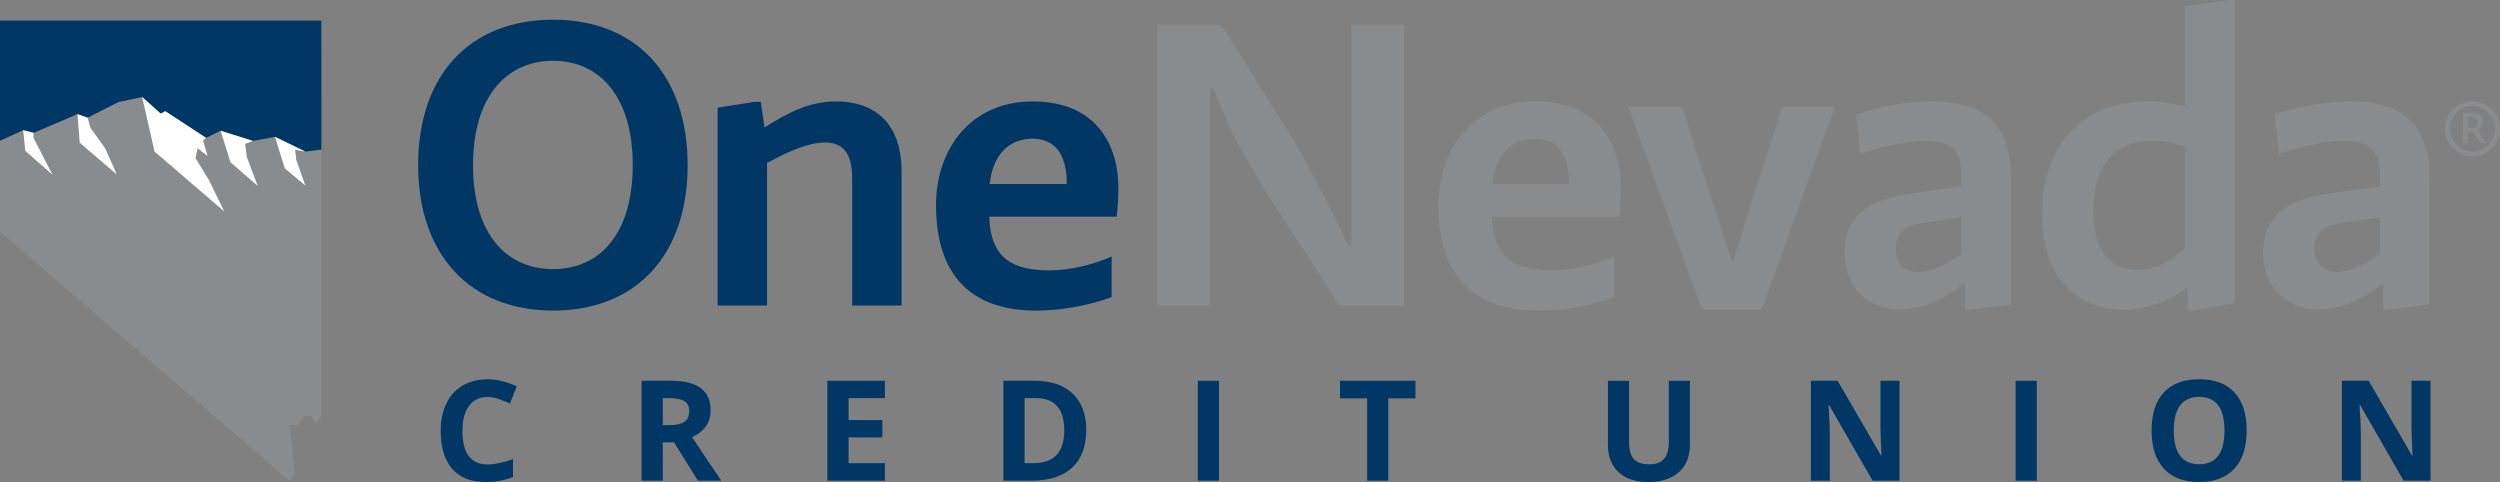 <?xml version="1.0" encoding="UTF-8"?><svg xmlns="http://www.w3.org/2000/svg" viewBox="0 0 915 176.42"><rect x="0" y="0" width="915" height="176.42" fill="#808080" stroke="none"/><defs><style>.cls-1{fill:#003764;}.cls-2{fill:#fff;}.cls-3{fill:#898c8e;}</style></defs><g id="One_Nevada"><g id="One"><path class="cls-1" d="M153.04,60.44c0-32.98,18.87-53.23,49.4-53.23s49.24,20.4,49.24,53.23-18.72,53.23-49.24,53.23-49.4-20.56-49.4-53.23Zm78.54,0c0-25.46-12.43-38.2-29.15-38.2s-29.3,12.73-29.3,38.2,12.43,38.05,29.3,38.05,29.15-12.58,29.15-38.05Z"/><path class="cls-1" d="M280.74,111.83h-18.1V39.42l13.5-2.15h2.3l1.38,9.36c9.51-5.98,16.87-9.51,26.23-9.51,12.73,0,23.93,6.6,23.93,25.77v48.94h-18.1v-46.79c0-9.82-4.14-12.89-9.97-12.89-5.52,0-12.89,2.91-21.17,7.52v52.16Z"/><path class="cls-1" d="M406.86,108.76c-9.05,3.22-18.41,4.91-27.77,4.91-22.24,0-36.51-11.51-36.51-38.66,0-19.79,12.12-37.89,35.44-37.89s31.3,16.11,31.3,31.45c0,5.06-.31,7.82-.61,10.74h-46.64c.46,15.96,9.36,19.64,22.09,19.64,7.36,0,15.65-1.99,22.7-5.06v14.88Zm-16.41-41.42c0-8.9-2.91-16.57-12.58-16.57-9.05,0-14.57,6.44-15.65,16.57h28.23Z"/></g><g id="Nevada"><path class="cls-3" d="M461.24,66.88c-3.38-6.29-7.06-12.27-10.43-18.56-2.3-5.22-4.45-10.74-6.75-15.95h-1.23V111.83h-19.17V9.05h23.32l28.23,45.25c6.44,11.96,12.58,23.16,18.41,36.05h1.07V9.05h19.17V111.83h-23.62l-28.99-44.95Z"/><path class="cls-3" d="M590.74,108.76c-9.05,3.22-18.41,4.91-27.77,4.91-22.24,0-36.51-11.51-36.51-38.66,0-19.79,12.12-37.89,35.44-37.89s31.3,16.11,31.3,31.45c0,5.06-.31,7.82-.61,10.74h-46.64c.46,15.96,9.36,19.64,22.09,19.64,7.36,0,15.65-1.99,22.7-5.06v14.88Zm-16.41-41.42c0-8.9-2.91-16.57-12.58-16.57-9.05,0-14.57,6.44-15.65,16.57h28.23Z"/><path class="cls-3" d="M633.69,95.57h.61l17.95-56.45h19.33l-26.85,74.25h-21.78l-27-74.25h19.64l18.1,56.45Z"/><path class="cls-3" d="M736.01,111.37l-15.34,1.99h-1.53v-9.51h-.46c-5.98,4.6-13.19,9.36-23.93,9.36-9.51,0-19.64-6.9-19.64-20.71,0-17.95,15.95-20.55,27-22.09l15.8-2.15v-3.68c0-9.82-3.99-13.04-13.19-13.04-4.45,0-15.03,1.38-23.78,4.91l-1.53-14.57c7.82-2.76,18.56-4.75,27.61-4.75,17.64,0,28.99,7.06,28.99,28.07v46.17Zm-18.1-31.91l-14.88,2.3c-4.45,.61-9.2,2.46-9.2,9.2,0,5.22,3.37,8.59,8.28,8.59,5.22,0,11.05-3.22,15.8-6.6v-13.5Z"/><path class="cls-3" d="M817.86,0V110.91l-14.88,2.76h-2.3v-8.59c-5.83,4.91-15.49,8.28-23.47,8.28-16.11,0-29.76-10.89-29.76-35.13s13.65-41.11,38.66-41.11c4.45,0,8.29,.61,13.65,1.69V2.3l15.8-2.3h2.3Zm-35.28,98.79c5.83,0,11.35-2.61,17.18-7.98V53.84c-3.07-1.22-7.52-2.3-11.81-2.3-13.81,0-21.78,8.74-21.78,25.47,0,15.49,6.44,21.78,16.42,21.78Z"/><path class="cls-3" d="M889.19,111.37l-15.34,1.99h-1.53v-9.51h-.46c-5.98,4.6-13.19,9.36-23.93,9.36-9.51,0-19.64-6.9-19.64-20.71,0-17.95,15.95-20.55,27-22.09l15.8-2.15v-3.68c0-9.82-3.99-13.04-13.19-13.04-4.45,0-15.03,1.38-23.78,4.91l-1.53-14.57c7.82-2.76,18.56-4.75,27.61-4.75,17.64,0,28.99,7.06,28.99,28.07v46.17Zm-18.1-31.91l-14.88,2.3c-4.45,.61-9.2,2.46-9.2,9.2,0,5.22,3.37,8.59,8.28,8.59,5.22,0,11.05-3.22,15.8-6.6v-13.5Z"/><path class="cls-3" d="M904.91,57.15c-5.57,0-10.09-4.46-10.09-10.03s4.52-10.03,10.09-10.03,10.09,4.46,10.09,10.03-4.52,10.03-10.09,10.03Zm8.2-10.03c0-4.58-3.62-8.38-8.2-8.38s-8.2,3.8-8.2,8.38,3.62,8.38,8.2,8.38,8.2-3.8,8.2-8.38Zm-5.27,5.22l-2.64-4.18h-2.03v4.18h-1.68v-10.9h3.57c2.23,0,3.62,1.19,3.62,3.1,0,1.68-1.16,2.64-1.91,3.1l3.02,4.7h-1.94Zm-2.17-5.57c.78-.49,1.27-1.19,1.27-2.21,0-.96-.7-1.77-2.12-1.77h-1.65v3.97h2.49Z"/></g></g><g id="State_Shape"><g><g id="State_Shape-2"><g><polygon class="cls-3" points="111.74 55.48 105.52 52.45 105.52 52.45 111.74 55.48"/><polygon class="cls-3" points="100.69 50.09 100.68 50.1 100.7 50.11 100.69 50.09"/><polygon class="cls-3" points="111.74 55.48 108.02 54.83 108.42 58.41 111.74 67.91 104.22 61.61 100.66 50.1 92.56 51.57 89.74 52.65 90.3 57.32 94.3 68.02 84.32 59.39 80.75 47.86 75.41 50.45 74.31 51.42 76.02 57.15 72.36 54.3 71.53 57.82 76.51 65.96 82.08 77.39 56.56 55.48 52.01 35.5 43.32 37.34 32.07 43.08 33.15 46.85 38.51 54.3 42.76 63.89 29.17 52.24 28.36 41.76 12.33 48.62 12.22 50.37 19.23 63.98 9.26 55.23 8.47 47.66 0 51.5 0 84.78 106 176.03 107.82 173.25 106 155.61 109.42 155.29 111.35 152.08 114.12 152.4 115.41 154.97 117.65 152.4 117.65 54.74 111.74 55.48"/></g><polygon class="cls-1" points="117.62 7.53 0 7.53 0 51.5 8.47 47.66 12.33 48.62 28.36 41.76 32.07 43.08 43.32 37.34 52.01 35.5 58.83 41.6 60.46 40.68 75.41 50.45 80.75 47.86 92.56 51.57 100.66 50.1 100.65 50.08 100.68 50.1 100.69 50.09 105.52 52.45 111.74 55.48 117.65 54.74 117.62 7.53"/></g><g><polygon class="cls-2" points="111.74 55.48 108.63 53.96 111.74 55.48 111.74 55.48"/><polygon class="cls-2" points="33.15 46.85 32.07 43.08 28.36 41.76 29.17 52.24 42.76 63.89 38.51 54.3 33.15 46.85"/><polygon class="cls-2" points="100.69 50.09 100.68 50.1 100.69 50.09 100.69 50.09"/><polygon class="cls-2" points="71.53 57.82 72.36 54.3 76.02 57.15 74.31 51.42 75.41 50.45 60.46 40.68 58.83 41.6 52.01 35.5 56.56 55.48 82.08 77.39 76.51 65.96 71.53 57.82"/><polygon class="cls-2" points="12.33 48.62 8.47 47.66 9.26 55.23 19.23 63.98 12.22 50.37 12.33 48.62"/><polygon class="cls-2" points="89.74 52.65 92.56 51.57 80.75 47.86 84.32 59.39 94.3 68.02 90.3 57.32 89.74 52.65"/><polygon class="cls-2" points="108.02 54.83 111.74 55.48 105.52 52.45 105.52 52.45 105.52 52.45 100.69 50.09 100.7 50.11 100.68 50.1 100.65 50.08 100.66 50.1 104.22 61.61 111.74 67.91 108.42 58.41 108.02 54.83"/><polygon class="cls-2" points="105.52 52.45 105.52 52.45 108.63 53.96 105.52 52.45"/></g></g><g><path class="cls-1" d="M178.43,145.29c-2.92,0-5.18,1.1-6.78,3.29-1.6,2.19-2.4,5.25-2.4,9.16,0,8.15,3.06,12.23,9.18,12.23,2.57,0,5.68-.64,9.33-1.93v6.5c-3,1.25-6.35,1.88-10.05,1.88-5.32,0-9.39-1.61-12.2-4.84-2.82-3.23-4.23-7.86-4.23-13.89,0-3.8,.69-7.13,2.08-9.99,1.38-2.86,3.37-5.05,5.96-6.58,2.59-1.53,5.63-2.29,9.11-2.29s7.12,.86,10.7,2.58l-2.5,6.3c-1.37-.65-2.74-1.22-4.13-1.7-1.38-.48-2.74-.73-4.08-.73Z"/><path class="cls-1" d="M242.58,161.89v14.03h-7.75v-36.56h10.65c4.97,0,8.64,.9,11.03,2.71,2.38,1.81,3.58,4.56,3.58,8.24,0,2.15-.59,4.06-1.78,5.74-1.18,1.68-2.86,2.99-5.03,3.94,5.5,8.22,9.08,13.53,10.75,15.93h-8.6l-8.73-14.03h-4.13Zm0-6.3h2.5c2.45,0,4.26-.41,5.43-1.23,1.17-.82,1.75-2.1,1.75-3.85s-.6-2.97-1.79-3.7c-1.19-.73-3.04-1.1-5.54-1.1h-2.35v9.88Z"/><path class="cls-1" d="M323.87,175.92h-21.05v-36.56h21.05v6.35h-13.3v8.03h12.38v6.35h-12.38v9.43h13.3v6.4Z"/><path class="cls-1" d="M397.57,157.29c0,6.02-1.71,10.63-5.14,13.83s-8.37,4.8-14.84,4.8h-10.35v-36.56h11.48c5.97,0,10.6,1.58,13.9,4.73,3.3,3.15,4.95,7.55,4.95,13.2Zm-8.05,.2c0-7.85-3.47-11.78-10.4-11.78h-4.13v23.8h3.33c7.47,0,11.2-4.01,11.2-12.03Z"/><path class="cls-1" d="M438.4,175.92v-36.56h7.75v36.56h-7.75Z"/><path class="cls-1" d="M508.13,175.92h-7.75v-30.11h-9.93v-6.45h27.6v6.45h-9.93v30.11Z"/><path class="cls-1" d="M618.5,139.36v23.65c0,2.7-.6,5.07-1.81,7.1-1.21,2.03-2.96,3.59-5.24,4.68-2.28,1.08-4.98,1.63-8.1,1.63-4.7,0-8.35-1.2-10.95-3.61-2.6-2.41-3.9-5.7-3.9-9.89v-23.55h7.73v22.38c0,2.82,.57,4.88,1.7,6.2,1.13,1.32,3.01,1.98,5.63,1.98s4.37-.66,5.51-1.99c1.14-1.33,1.71-3.4,1.71-6.24v-22.33h7.73Z"/><path class="cls-1" d="M695.22,175.92h-9.85l-15.9-27.65h-.23c.32,4.88,.48,8.37,.48,10.45v17.2h-6.93v-36.56h9.78l15.88,27.38h.18c-.25-4.75-.38-8.11-.38-10.08v-17.3h6.98v36.56Z"/><path class="cls-1" d="M737.72,175.92v-36.56h7.75v36.56h-7.75Z"/><path class="cls-1" d="M822.28,157.59c0,6.05-1.5,10.7-4.5,13.95-3,3.25-7.3,4.88-12.9,4.88s-9.9-1.63-12.9-4.88c-3-3.25-4.5-7.92-4.5-14s1.5-10.73,4.51-13.94c3.01-3.21,7.32-4.81,12.94-4.81s9.91,1.62,12.89,4.85c2.98,3.23,4.46,7.88,4.46,13.95Zm-26.68,0c0,4.08,.78,7.16,2.33,9.23,1.55,2.07,3.87,3.1,6.95,3.1,6.18,0,9.28-4.11,9.28-12.33s-3.08-12.35-9.23-12.35c-3.08,0-5.41,1.04-6.98,3.11-1.57,2.08-2.35,5.16-2.35,9.24Z"/><path class="cls-1" d="M889.57,175.92h-9.85l-15.9-27.65h-.23c.32,4.88,.48,8.37,.48,10.45v17.2h-6.93v-36.56h9.78l15.88,27.38h.18c-.25-4.75-.38-8.11-.38-10.08v-17.3h6.98v36.56Z"/></g></g></svg>